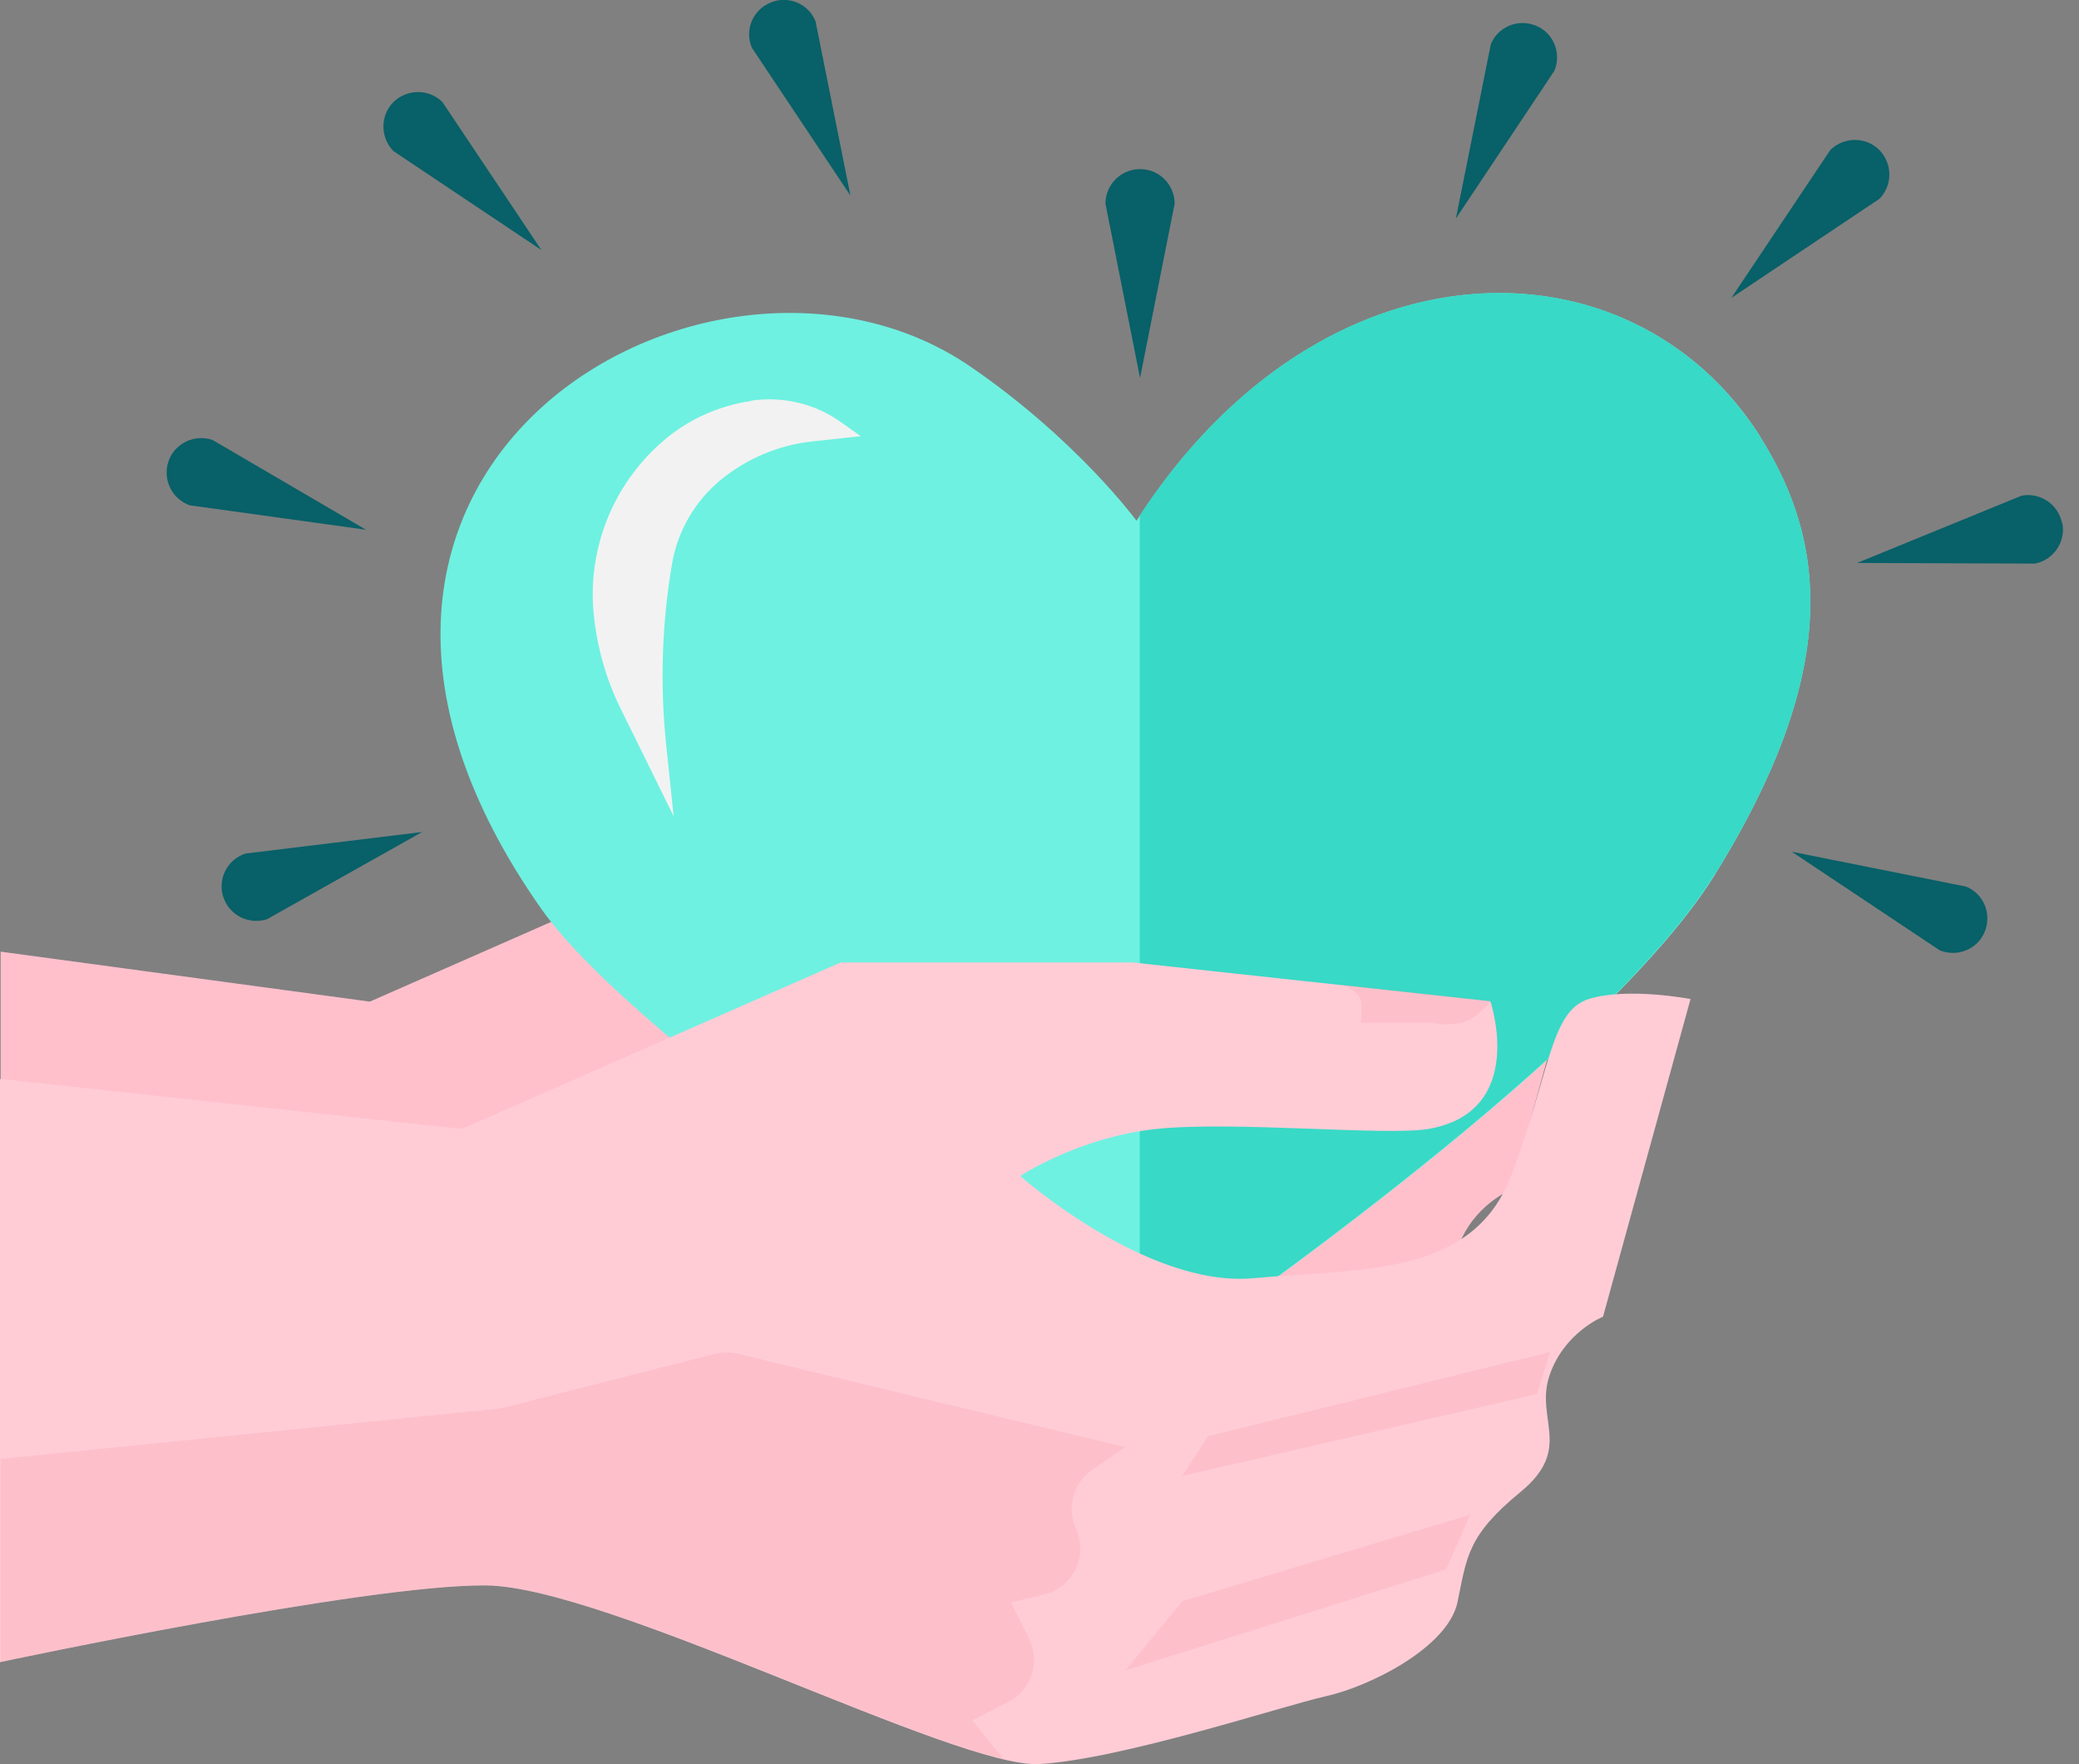 <svg xmlns="http://www.w3.org/2000/svg" fill="none" viewBox="0 0 33 28" height="28" width="33">
<rect x="0" y="0" width="33" height="28" fill="#808080" stroke="none"/>
<path fill="#FFC0CC" d="M0.01 15.104L5.871 15.897L11.883 13.254H16.51L21.677 13.834C21.677 13.834 21.833 15.612 21.216 15.902C20.599 16.187 18.132 15.773 16.899 15.902C15.666 16.032 14.738 16.648 14.738 16.648C14.738 16.648 16.744 18.426 18.438 18.27C20.133 18.115 21.91 18.26 22.527 16.648C23.144 15.037 23.144 14.031 23.761 13.839C24.377 13.648 25.377 13.839 25.377 13.839L23.988 18.882C23.988 18.882 23.372 19.125 23.139 19.815C22.905 20.509 23.522 20.97 22.677 21.665C21.828 22.359 21.828 22.701 21.677 23.416C21.522 24.132 20.288 24.748 19.594 24.904C18.899 25.059 16.355 25.904 15.044 25.982C13.733 26.059 8.182 23.163 6.255 23.147C4.327 23.131 0.01 24.365 0.01 24.365V15.114V15.104Z"></path>
<path fill="#6EF1E1" d="M27.943 6.933C25.891 3.694 20.973 3.699 18.04 8.265C18.04 8.265 17.102 6.985 15.412 5.824C11.334 3.02 3.654 7.41 8.597 14.432C10.266 16.805 18.04 21.853 18.04 21.853C18.04 21.853 25.29 16.997 27.218 13.887C29.145 10.778 29.063 8.71 27.943 6.938V6.933Z"></path>
<path fill="#38D9C6" d="M27.218 13.88C29.146 10.771 29.063 8.703 27.938 6.931C25.896 3.712 21.035 3.702 18.092 8.18V21.809C18.683 21.41 25.368 16.855 27.213 13.88H27.218Z"></path>
<path fill="#FFCCD6" d="M0.01 17.125L7.333 17.918L13.345 15.275H17.972L23.657 15.892C23.657 15.892 24.253 17.644 22.673 17.918C22.004 18.032 19.589 17.789 18.356 17.918C17.122 18.048 16.195 18.665 16.195 18.665C16.195 18.665 18.2 20.442 19.895 20.287C21.59 20.131 23.367 20.276 23.984 18.665C24.601 17.053 24.601 16.048 25.217 15.856C25.834 15.664 26.834 15.856 26.834 15.856L25.445 20.898C25.445 20.898 24.829 21.142 24.595 21.831C24.362 22.526 24.979 22.987 24.134 23.681C23.284 24.376 23.284 24.718 23.134 25.433C22.979 26.148 21.745 26.765 21.051 26.92C20.356 27.076 17.812 27.92 16.501 27.998C15.19 28.076 9.639 25.179 7.711 25.163C5.784 25.148 0 26.381 0 26.381V17.131L0.01 17.125Z"></path>
<path fill="#F2F2F2" d="M11.921 6.364C11.397 6.442 10.905 6.664 10.506 7.017C9.729 7.696 9.324 8.711 9.423 9.738C9.475 10.261 9.615 10.769 9.848 11.24L10.693 12.956L10.573 11.81C10.475 10.857 10.506 9.893 10.667 8.95C10.755 8.426 11.034 7.95 11.444 7.613C11.858 7.276 12.361 7.063 12.895 7.006L13.662 6.923L13.341 6.695C12.931 6.405 12.423 6.286 11.926 6.359L11.921 6.364Z"></path>
<path fill="#086068" d="M18.096 2.684C17.796 2.684 17.547 2.927 17.547 3.233L18.096 6L18.645 3.233C18.645 2.932 18.402 2.684 18.096 2.684Z"></path>
<path fill="#086068" d="M12.229 0.042C11.95 0.156 11.815 0.477 11.934 0.757L13.499 3.104L12.945 0.337C12.831 0.057 12.509 -0.078 12.229 0.042Z"></path>
<path fill="#086068" d="M6.245 1.62C6.033 1.833 6.033 2.18 6.245 2.398L8.593 3.968L7.023 1.62C6.81 1.408 6.463 1.408 6.245 1.62Z"></path>
<path fill="#086068" d="M2.675 7.32C2.576 7.605 2.727 7.921 3.012 8.02L5.81 8.408L3.374 6.983C3.089 6.885 2.773 7.035 2.675 7.32Z"></path>
<path fill="#086068" d="M3.545 14.236C3.638 14.527 3.949 14.682 4.239 14.589L6.701 13.205L3.897 13.547C3.607 13.64 3.451 13.951 3.545 14.242V14.236Z"></path>
<path fill="#086068" d="M31.504 14.787C31.618 14.507 31.489 14.186 31.209 14.072L28.441 13.518L30.789 15.083C31.069 15.197 31.39 15.067 31.504 14.787Z"></path>
<path fill="#086068" d="M32.731 8.303C32.674 8.007 32.384 7.81 32.089 7.867L29.477 8.935L32.301 8.945C32.596 8.888 32.793 8.598 32.736 8.303H32.731Z"></path>
<path fill="#086068" d="M29.83 2.38C29.618 2.168 29.27 2.168 29.053 2.38L27.482 4.728L29.83 3.157C30.043 2.945 30.043 2.598 29.83 2.38Z"></path>
<path fill="#086068" d="M24.379 0.407C24.099 0.293 23.778 0.422 23.664 0.702L23.109 3.469L24.674 1.122C24.788 0.842 24.659 0.521 24.379 0.407Z"></path>
<path fill="#F892A0" d="M15.432 27.306L16.008 27.011C16.376 26.819 16.521 26.373 16.334 26.005L16.049 25.435L16.578 25.306C17.039 25.192 17.277 24.689 17.08 24.259C16.93 23.927 17.039 23.533 17.34 23.326L17.863 22.968L11.711 21.486C11.592 21.455 11.468 21.46 11.349 21.486L7.996 22.341C7.965 22.346 7.939 22.357 7.908 22.357L0.01 23.155V26.378C0.01 26.378 5.793 25.145 7.721 25.161C9.431 25.176 13.987 27.451 15.909 27.912C15.894 27.887 15.883 27.861 15.863 27.835L15.432 27.301V27.306Z" opacity="0.2"></path>
<path fill="#F892A0" d="M19.175 22.794L24.606 21.457L24.399 22.126L18.766 23.426L19.175 22.794Z" opacity="0.2"></path>
<path fill="#F892A0" d="M18.767 25.412L23.338 24.039L22.954 24.91L17.865 26.511L18.767 25.412Z" opacity="0.2"></path>
<path fill="#F892A0" d="M23.663 15.886L21.295 15.627C21.295 15.627 21.58 15.731 21.601 15.886C21.621 16.041 21.601 16.233 21.601 16.233H22.73C22.73 16.233 22.953 16.29 23.202 16.233C23.451 16.176 23.663 15.886 23.663 15.886Z" opacity="0.2"></path>
</svg>

